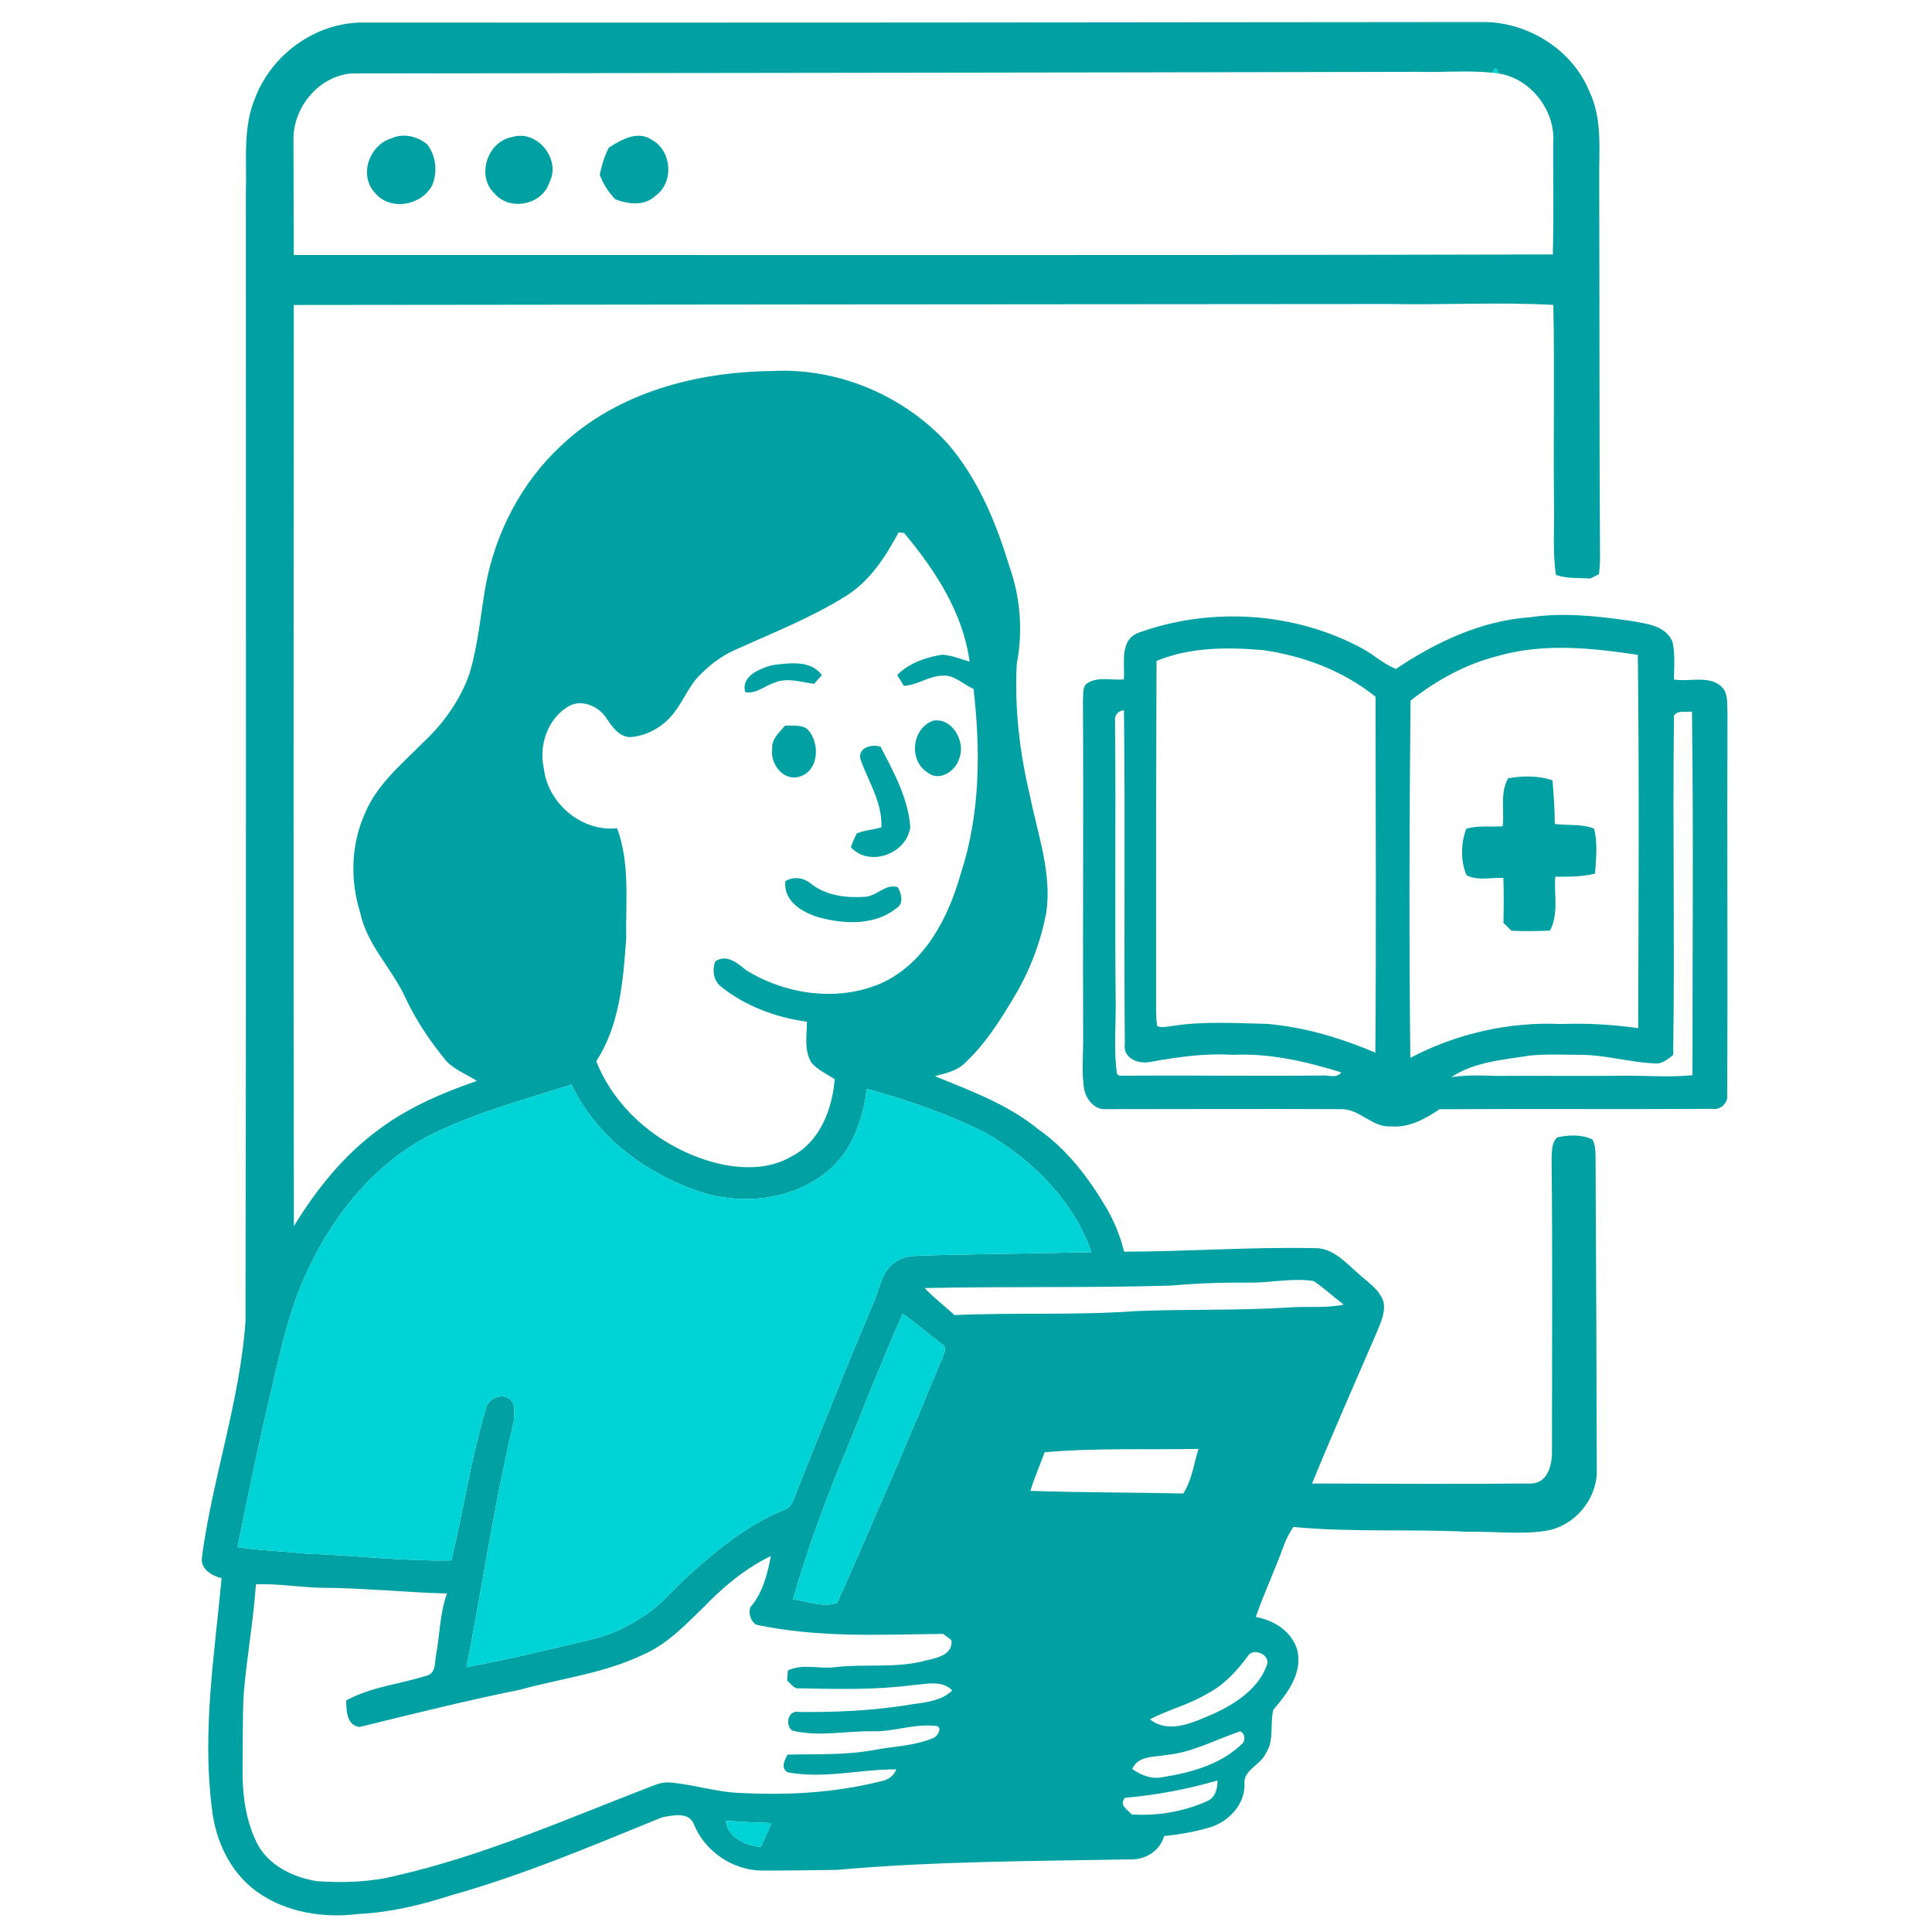 <svg xmlns="http://www.w3.org/2000/svg" width="500pt" height="500pt" viewBox="0 0 500 500"><g id="#00a0a3ff"><path fill="#00a0a3" opacity="1.00" d=" M 66.14 25.08 C 70.40 14.19 81.26 6.21 93.02 5.84 C 189.99 5.89 286.97 5.81 383.95 5.70 C 395.49 5.73 406.94 12.86 411.33 23.68 C 414.84 30.96 413.74 39.21 413.88 47.01 C 413.97 79.66 413.89 112.32 414.09 144.97 C 414.02 146.18 413.94 147.38 413.83 148.59 C 413.26 148.87 412.13 149.43 411.56 149.71 C 408.59 149.53 405.54 149.79 402.68 148.80 C 401.73 142.56 402.35 136.24 402.18 129.96 C 401.98 112.94 402.36 95.92 402.00 78.91 C 388.01 78.13 373.99 78.95 359.98 78.68 C 265.33 78.75 170.68 78.80 76.03 78.93 C 76.01 158.39 75.91 237.85 76.06 317.31 C 81.91 307.76 89.04 298.87 98.15 292.23 C 105.75 286.55 114.53 282.82 123.44 279.73 C 120.76 278.05 117.69 276.88 115.47 274.56 C 111.32 269.49 107.60 264.03 104.85 258.06 C 101.35 250.51 94.89 244.44 93.19 236.07 C 90.56 227.71 90.85 218.41 94.50 210.39 C 97.58 203.00 103.95 197.78 109.44 192.22 C 114.73 187.31 119.06 181.25 121.48 174.42 C 123.73 166.97 124.37 159.16 125.69 151.53 C 128.24 137.82 134.99 124.79 145.27 115.29 C 159.85 101.50 180.39 96.20 200.02 96.02 C 216.86 95.14 233.90 102.36 245.25 114.79 C 253.15 123.94 257.82 135.33 261.29 146.78 C 264.14 154.82 264.73 163.53 263.13 171.90 C 262.55 183.29 263.87 194.76 266.53 205.83 C 268.51 215.80 272.23 225.77 270.80 236.08 C 269.33 243.85 266.48 251.37 262.37 258.14 C 258.72 264.31 254.78 270.46 249.46 275.34 C 247.41 277.27 244.54 277.77 241.95 278.51 C 251.18 282.29 260.73 285.77 268.57 292.15 C 276.10 297.39 281.77 304.84 286.37 312.67 C 288.40 316.20 289.97 319.97 290.91 323.94 C 307.29 323.90 323.64 322.68 340.02 323.02 C 344.84 322.80 348.17 326.69 351.48 329.56 C 353.87 331.80 357.02 333.63 358.06 336.93 C 358.61 339.82 357.21 342.56 356.15 345.16 C 350.57 358.06 344.88 370.93 339.56 383.93 C 358.41 384.00 377.27 384.08 396.12 383.93 C 400.78 383.91 401.76 378.77 401.65 375.07 C 401.65 350.05 401.84 325.04 401.55 300.02 C 401.65 298.10 401.48 295.78 403.00 294.34 C 405.98 293.71 409.31 293.56 412.13 294.90 C 412.95 296.47 412.91 298.29 412.93 300.02 C 413.07 326.68 413.19 353.35 413.24 380.02 C 413.62 387.65 407.62 395.00 400.07 396.17 C 393.45 397.22 386.72 396.26 380.05 396.43 C 364.94 395.66 349.77 396.63 334.70 395.17 C 333.68 396.76 332.77 398.44 332.15 400.23 C 329.93 406.38 327.13 412.29 325.00 418.47 C 329.77 419.34 334.30 422.18 335.74 427.05 C 337.14 433.01 333.22 438.23 329.55 442.45 C 328.56 446.06 329.90 450.35 327.60 453.71 C 326.28 456.88 321.57 458.01 322.08 461.93 C 322.11 467.14 317.84 471.54 313.03 472.96 C 309.19 474.06 305.25 474.80 301.27 475.16 C 300.14 479.17 296.21 481.44 292.16 481.21 C 266.97 481.66 241.72 481.69 216.60 483.92 C 210.09 484.02 203.57 484.11 197.05 484.10 C 189.55 483.97 182.48 479.15 179.61 472.21 C 178.43 468.80 173.99 469.80 171.28 470.35 C 153.29 477.67 135.34 485.31 116.60 490.55 C 108.90 493.03 100.95 494.95 92.85 495.33 C 83.73 496.48 73.95 494.98 66.38 489.50 C 59.51 484.50 55.70 476.23 54.83 467.93 C 52.29 448.09 55.51 428.20 57.35 408.45 C 54.86 407.81 51.84 406.10 52.25 403.05 C 54.99 382.51 62.08 362.67 63.54 341.94 C 63.73 244.64 63.62 147.34 63.63 50.04 C 63.91 41.71 62.73 32.93 66.14 25.08 M 386.19 18.82 C 379.83 18.16 373.39 18.76 366.99 18.59 C 274.98 18.81 182.95 18.87 90.94 19.01 C 82.53 19.71 75.92 27.68 75.95 35.99 C 76.00 45.99 75.98 55.99 76.03 65.99 C 184.64 65.95 293.26 66.12 401.87 65.85 C 402.13 56.23 401.93 46.60 401.97 36.97 C 402.63 28.63 396.06 20.20 387.77 19.01 C 387.42 17.36 386.90 17.30 386.19 18.82 M 232.56 137.79 C 229.19 144.02 225.22 150.27 219.11 154.13 C 210.05 159.85 200.01 163.76 190.29 168.17 C 186.49 169.82 183.21 172.45 180.40 175.45 C 177.72 178.55 176.30 182.54 173.51 185.57 C 170.83 188.53 166.98 190.52 162.98 190.77 C 160.18 190.57 158.46 188.17 157.06 186.03 C 155.08 182.80 150.39 180.69 146.96 182.91 C 141.68 186.10 139.41 192.95 140.74 198.82 C 141.74 207.89 150.53 215.35 159.71 214.35 C 163.08 223.49 161.90 233.42 162.06 242.96 C 161.27 253.77 160.41 265.32 154.30 274.65 C 159.48 287.67 171.55 297.29 184.93 300.88 C 191.56 302.59 199.02 302.83 205.07 299.16 C 212.28 295.35 215.38 286.99 216.03 279.29 C 213.97 277.98 211.67 276.90 210.03 275.06 C 208.05 271.90 208.80 267.96 208.83 264.43 C 200.80 263.31 192.92 260.41 186.56 255.31 C 184.65 253.81 184.27 250.99 185.11 248.83 C 187.94 246.79 190.82 249.21 192.98 251.00 C 203.14 257.36 216.58 259.32 227.77 254.59 C 239.22 249.56 245.39 237.65 248.62 226.18 C 253.70 210.76 253.79 194.27 251.96 178.29 C 249.29 177.16 247.04 174.63 243.97 174.86 C 240.42 174.91 237.42 177.33 233.91 177.50 C 233.48 176.79 232.62 175.37 232.20 174.66 C 235.34 171.59 239.66 170.05 243.94 169.43 C 246.35 169.63 248.62 170.54 250.93 171.23 C 249.23 158.54 242.01 147.56 233.99 137.94 C 233.63 137.91 232.92 137.83 232.56 137.79 M 111.64 293.61 C 97.14 300.92 86.45 314.17 79.65 328.67 C 74.45 339.61 72.19 351.59 69.40 363.29 C 66.52 375.62 63.99 388.02 61.47 400.42 C 67.29 401.30 73.18 401.43 79.02 402.08 C 91.63 402.49 104.18 404.09 116.82 403.83 C 119.90 390.82 121.90 377.53 125.70 364.69 C 126.33 361.41 131.13 359.98 132.85 363.22 C 133.79 367.24 131.95 371.31 131.30 375.27 C 127.20 393.89 124.43 412.76 120.72 431.46 C 131.58 429.50 142.29 426.84 153.03 424.30 C 157.82 423.20 162.32 421.08 166.41 418.37 C 171.04 415.49 174.39 411.08 178.45 407.52 C 185.80 400.87 193.67 394.50 202.93 390.75 C 205.46 389.89 205.68 386.77 206.70 384.68 C 213.06 368.76 219.43 352.84 226.09 337.04 C 227.70 333.52 228.10 329.00 231.59 326.71 C 234.28 324.60 237.88 325.11 241.07 324.86 C 254.86 324.55 268.65 324.37 282.45 324.06 C 277.78 310.62 267.12 300.11 254.99 293.13 C 245.22 288.25 234.85 284.68 224.33 281.79 C 223.37 289.73 220.50 297.92 214.15 303.15 C 204.95 310.71 191.85 311.99 180.77 308.31 C 166.96 303.58 154.26 294.08 147.89 280.69 C 135.67 284.57 123.18 287.91 111.64 293.61 M 303.09 332.71 C 281.83 333.34 260.56 332.89 239.30 333.35 C 241.70 335.87 244.45 338.02 247.05 340.34 C 262.68 339.64 278.36 340.45 293.97 339.31 C 306.97 338.77 320.00 339.20 332.99 338.41 C 337.90 337.98 342.90 338.64 347.75 337.64 C 345.12 335.63 342.69 333.36 339.94 331.52 C 334.32 330.67 328.67 332.05 323.03 331.94 C 316.37 331.88 309.72 332.11 303.09 332.71 M 233.62 339.97 C 228.60 351.33 224.04 362.88 219.40 374.40 C 213.96 387.30 209.11 400.44 205.22 413.91 C 208.94 414.36 213.11 416.15 216.66 414.82 C 226.08 393.68 235.20 372.39 244.05 351.00 C 244.26 350.08 245.23 348.70 244.00 348.06 C 240.53 345.38 237.20 342.51 233.62 339.97 M 270.34 375.85 C 269.16 379.20 267.67 382.43 266.68 385.84 C 279.86 386.28 293.05 386.23 306.24 386.51 C 308.48 383.05 308.96 378.84 310.16 374.98 C 296.89 375.22 283.55 374.67 270.34 375.85 M 182.03 416.01 C 177.25 420.67 172.47 425.68 166.21 428.33 C 156.21 433.09 145.10 434.39 134.52 437.31 C 120.61 440.12 106.84 443.57 93.06 446.94 C 89.70 446.56 89.63 442.64 89.59 440.08 C 96.13 436.48 103.79 435.82 110.82 433.54 C 112.95 432.63 112.45 429.91 112.90 428.06 C 113.86 422.84 113.82 417.40 115.70 412.40 C 104.78 412.12 93.91 410.94 82.98 410.91 C 77.39 410.77 71.84 409.80 66.24 410.02 C 65.57 419.37 63.92 428.62 63.10 437.96 C 62.71 444.32 62.90 450.69 62.78 457.07 C 62.64 463.74 63.42 470.61 66.35 476.69 C 69.21 482.67 75.79 485.88 82.07 486.85 C 88.88 487.30 95.79 487.12 102.43 485.44 C 124.76 480.36 145.79 471.12 167.07 462.89 C 168.97 462.17 170.89 461.22 172.98 461.28 C 179.38 461.72 185.56 463.91 192.00 464.03 C 204.03 464.64 216.22 463.96 227.93 461.00 C 229.75 460.72 231.27 459.65 231.97 457.91 C 222.57 457.86 213.12 460.47 203.73 458.64 C 201.99 457.37 203.10 455.57 203.81 454.09 C 211.17 453.91 218.57 454.27 225.85 452.96 C 231.15 451.93 236.74 451.90 241.74 449.69 C 242.82 449.21 244.12 446.54 241.89 446.65 C 236.61 446.09 231.29 448.17 225.95 448.06 C 218.97 447.91 211.89 449.58 205.00 447.86 C 203.08 446.38 203.94 442.45 206.85 443.06 C 215.86 443.14 224.88 442.78 233.81 441.42 C 238.12 440.60 243.08 440.74 246.45 437.48 C 243.67 434.66 239.53 435.91 236.08 436.12 C 226.40 437.38 216.60 437.14 206.86 436.93 C 205.42 437.15 204.69 435.69 203.72 434.94 C 203.76 434.29 203.84 432.97 203.89 432.32 C 207.70 430.46 211.97 431.99 216.01 431.47 C 223.84 430.53 231.85 431.84 239.55 429.75 C 242.38 429.09 246.71 428.31 246.23 424.44 C 245.69 424.05 244.61 423.25 244.07 422.85 C 227.93 423.04 211.61 423.90 195.72 420.47 C 194.24 419.55 193.69 417.63 194.15 416.00 C 197.37 412.32 198.61 407.39 199.51 402.69 C 192.86 405.91 187.12 410.72 182.03 416.01 M 322.85 428.70 C 320.05 432.55 316.68 436.13 312.40 438.34 C 307.74 441.16 302.38 442.44 297.59 444.96 C 302.74 448.98 309.20 445.55 314.35 443.40 C 314.38 443.39 314.42 443.37 314.45 443.35 C 320.00 440.75 325.80 436.87 327.90 430.84 C 328.78 428.11 324.22 426.26 322.85 428.70 M 302.07 454.16 C 298.82 454.79 294.62 454.24 293.00 457.81 C 295.34 459.44 298.13 460.58 301.04 459.90 C 308.18 458.75 315.72 456.69 321.11 451.61 C 322.38 450.76 322.39 448.75 320.98 448.06 C 314.71 450.16 308.76 453.47 302.07 454.16 M 291.17 465.26 C 289.49 467.12 291.76 468.30 292.90 469.58 C 299.50 470.01 306.27 468.86 312.32 466.18 C 314.49 465.29 315.13 462.93 315.08 460.79 C 307.28 463.07 299.28 464.56 291.17 465.26 M 187.83 471.22 C 188.39 475.69 192.98 477.54 196.90 478.03 C 197.87 475.98 198.77 473.90 199.62 471.81 C 195.68 471.69 191.75 471.49 187.83 471.22 Z"></path><path fill="#00a0a3" opacity="1.00" d=" M 101.45 35.75 C 104.47 34.38 108.14 35.31 110.59 37.40 C 112.86 40.36 113.27 44.52 111.86 47.95 C 109.03 53.28 100.82 54.72 96.91 49.76 C 92.77 45.12 95.72 37.38 101.45 35.75 Z"></path><path fill="#00a0a3" opacity="1.00" d=" M 132.49 35.48 C 138.96 33.40 145.32 41.22 142.18 47.20 C 140.35 53.05 131.87 54.75 127.95 50.03 C 123.19 45.55 126.16 36.60 132.49 35.48 Z"></path><path fill="#00a0a3" opacity="1.00" d=" M 157.58 38.21 C 160.73 36.14 165.08 33.70 168.69 36.18 C 173.85 38.99 174.51 47.13 169.71 50.61 C 166.82 53.40 162.70 52.86 159.26 51.60 C 157.48 49.76 156.10 47.61 155.21 45.21 C 155.74 42.80 156.38 40.39 157.58 38.21 Z"></path><path fill="#00a0a3" opacity="1.00" d=" M 395.92 159.75 C 404.56 158.47 413.35 159.43 421.95 160.67 C 425.95 161.40 431.13 161.80 432.86 166.18 C 433.54 169.36 433.26 172.64 433.21 175.86 C 437.52 176.58 443.37 174.35 446.30 178.64 C 447.26 180.58 446.96 182.88 447.07 184.99 C 446.93 217.67 447.18 250.36 446.99 283.05 C 447.33 285.41 445.41 287.32 443.06 286.97 C 419.56 287.11 396.05 286.93 372.54 287.07 C 368.83 289.59 364.67 291.89 360.02 291.51 C 355.10 291.88 351.84 286.88 347.00 287.05 C 326.67 286.94 306.33 287.06 286.00 287.05 C 283.31 287.18 281.29 284.63 280.65 282.27 C 279.93 278.21 280.27 274.06 280.32 269.96 C 280.20 240.29 280.43 210.63 280.27 180.96 C 280.42 179.51 280.01 177.54 281.57 176.72 C 284.33 175.04 287.80 176.14 290.86 175.83 C 291.17 171.64 289.63 165.67 294.65 163.75 C 313.30 157.03 334.82 158.32 352.34 167.71 C 355.42 169.33 358.01 171.84 361.27 173.11 C 371.63 166.18 383.33 160.64 395.92 159.75 M 299.31 171.05 C 299.18 200.05 299.21 229.05 299.20 258.05 C 299.23 260.54 299.09 263.05 299.47 265.53 C 300.53 266.04 301.74 265.72 302.86 265.60 C 311.15 264.23 319.60 264.80 327.96 264.98 C 337.65 265.82 347.02 268.64 355.94 272.42 C 356.19 241.72 356.01 211.01 355.99 180.31 C 347.64 173.61 337.34 169.73 326.80 168.24 C 317.58 167.47 308.01 167.45 299.31 171.05 M 387.71 169.75 C 379.35 171.84 371.76 176.04 365.04 181.33 C 364.74 212.14 364.65 242.96 364.99 273.77 C 376.93 267.49 390.50 264.40 403.99 265.01 C 410.68 264.78 417.34 265.13 423.96 266.09 C 424.06 233.89 424.24 201.68 423.87 169.48 C 411.94 167.67 399.50 166.38 387.71 169.75 M 433.23 185.17 C 432.85 214.45 433.46 243.75 433.01 273.03 C 431.55 274.16 430.02 275.53 428.01 275.20 C 421.62 274.89 415.39 272.98 408.98 272.99 C 404.64 272.99 400.29 272.73 395.97 273.17 C 389.02 274.30 381.64 274.77 375.57 278.76 C 379.34 278.22 383.17 278.28 386.97 278.44 C 398.65 278.35 410.32 278.55 421.99 278.38 C 427.33 278.44 432.69 278.79 438.01 278.26 C 437.99 246.89 438.30 215.51 437.88 184.14 C 436.32 184.41 434.32 183.71 433.23 185.17 M 288.57 186.84 C 288.81 211.55 288.47 236.26 288.75 260.96 C 288.70 266.61 288.28 272.30 289.06 277.92 L 289.68 278.39 C 307.13 278.27 324.58 278.50 342.03 278.35 C 343.70 278.15 345.92 279.24 347.11 277.53 C 338.01 274.71 328.57 272.51 318.98 272.99 C 311.91 272.53 304.93 273.54 298.00 274.77 C 294.82 275.53 290.52 274.04 291.10 270.10 C 290.85 241.32 291.23 212.54 290.88 183.77 C 289.13 184.11 288.36 185.14 288.57 186.84 Z"></path><path fill="#00a0a3" opacity="1.00" d=" M 192.86 179.11 C 191.70 174.95 196.77 172.94 199.97 172.12 C 204.17 171.60 209.90 170.74 212.69 174.74 C 212.19 175.30 211.19 176.41 210.69 176.97 C 207.34 176.56 203.81 175.28 200.52 176.65 C 197.94 177.44 195.72 179.68 192.86 179.11 Z"></path><path fill="#00a0a3" opacity="1.00" d=" M 241.49 186.52 C 246.45 185.62 249.97 191.99 248.27 196.21 C 247.43 199.50 243.07 202.45 240.06 199.91 C 235.11 196.86 235.95 188.48 241.49 186.52 Z"></path><path fill="#00a0a3" opacity="1.00" d=" M 203.19 187.78 C 205.32 187.93 208.18 187.31 209.56 189.41 C 212.17 192.94 211.77 199.54 206.96 200.97 C 202.87 202.32 199.28 197.78 199.85 193.94 C 199.55 191.32 201.69 189.59 203.19 187.78 Z"></path><path fill="#00a0a3" opacity="1.00" d=" M 222.82 196.91 C 221.62 193.67 225.38 192.43 227.89 193.25 C 231.28 199.80 235.03 206.55 235.58 214.04 C 234.71 220.93 225.00 224.58 220.19 219.24 C 220.65 218.02 221.17 216.83 221.74 215.67 C 223.76 214.86 226.01 214.72 228.11 214.12 C 228.39 207.90 224.91 202.50 222.82 196.91 Z"></path><path fill="#00a0a3" opacity="1.00" d=" M 390.31 201.41 C 394.12 200.77 398.08 200.67 401.77 201.96 C 402.13 205.71 402.35 209.47 402.38 213.24 C 405.74 213.69 409.32 213.17 412.53 214.44 C 413.56 218.21 413.01 222.22 412.81 226.08 C 409.45 226.94 405.96 226.90 402.52 226.89 C 402.14 231.54 403.44 236.50 401.14 240.82 C 397.81 241.01 394.48 241.03 391.16 240.87 C 390.46 240.19 389.77 239.51 389.09 238.83 C 389.18 234.96 389.20 231.09 389.08 227.23 C 385.94 227.01 382.44 228.04 379.55 226.51 C 377.93 222.88 378.07 218.15 379.48 214.47 C 382.53 213.59 385.76 214.03 388.89 213.86 C 389.38 209.72 388.14 205.21 390.31 201.41 Z"></path><path fill="#00a0a3" opacity="1.00" d=" M 203.25 228.01 C 205.62 226.72 208.18 227.15 210.16 228.93 C 214.12 231.88 219.24 232.43 224.02 232.07 C 226.98 231.84 229.20 228.63 232.31 229.59 C 233.33 231.17 233.97 233.97 231.98 235.05 C 226.55 239.46 218.84 239.19 212.42 237.55 C 207.97 236.37 202.66 233.39 203.25 228.01 Z"></path></g><g id="#00d3d6fd"><path fill="#00d3d6" opacity="1.00" d=" M 386.19 18.82 C 386.90 17.30 387.42 17.36 387.77 19.01 C 387.37 18.96 386.59 18.86 386.19 18.82 Z"></path><path fill="#00d3d6" opacity="1.00" d=" M 111.64 293.61 C 123.18 287.91 135.67 284.57 147.89 280.69 C 154.26 294.08 166.96 303.58 180.77 308.31 C 191.85 311.99 204.95 310.71 214.15 303.15 C 220.50 297.92 223.37 289.73 224.33 281.79 C 234.85 284.68 245.22 288.25 254.99 293.13 C 267.12 300.11 277.78 310.62 282.45 324.06 C 268.65 324.37 254.86 324.55 241.07 324.86 C 237.88 325.11 234.28 324.60 231.59 326.71 C 228.10 329.00 227.70 333.52 226.09 337.04 C 219.43 352.84 213.06 368.76 206.70 384.68 C 205.68 386.77 205.46 389.89 202.93 390.75 C 193.67 394.50 185.80 400.87 178.45 407.52 C 174.39 411.08 171.04 415.49 166.41 418.37 C 162.32 421.08 157.82 423.20 153.03 424.30 C 142.29 426.84 131.58 429.50 120.72 431.46 C 124.43 412.76 127.20 393.89 131.30 375.27 C 131.95 371.31 133.79 367.24 132.85 363.22 C 131.13 359.98 126.33 361.41 125.70 364.69 C 121.90 377.53 119.90 390.82 116.82 403.83 C 104.18 404.09 91.63 402.49 79.02 402.08 C 73.18 401.43 67.29 401.30 61.47 400.42 C 63.99 388.02 66.52 375.62 69.40 363.29 C 72.19 351.59 74.45 339.61 79.65 328.67 C 86.45 314.17 97.14 300.92 111.64 293.61 Z"></path><path fill="#00d3d6" opacity="1.00" d=" M 233.62 339.97 C 237.20 342.51 240.53 345.38 244.00 348.06 C 245.23 348.70 244.26 350.08 244.05 351.00 C 235.20 372.39 226.08 393.68 216.66 414.82 C 213.11 416.15 208.94 414.36 205.22 413.91 C 209.11 400.44 213.96 387.30 219.40 374.40 C 224.04 362.88 228.60 351.33 233.62 339.97 Z"></path><path fill="#00d3d6" opacity="1.00" d=" M 314.40 443.38 L 314.45 443.35 C 314.42 443.37 314.38 443.39 314.35 443.40 L 314.40 443.38 Z"></path><path fill="#00d3d6" opacity="1.00" d=" M 187.83 471.22 C 191.75 471.49 195.68 471.69 199.62 471.81 C 198.77 473.90 197.87 475.98 196.90 478.03 C 192.98 477.54 188.39 475.69 187.83 471.22 Z"></path></g></svg>